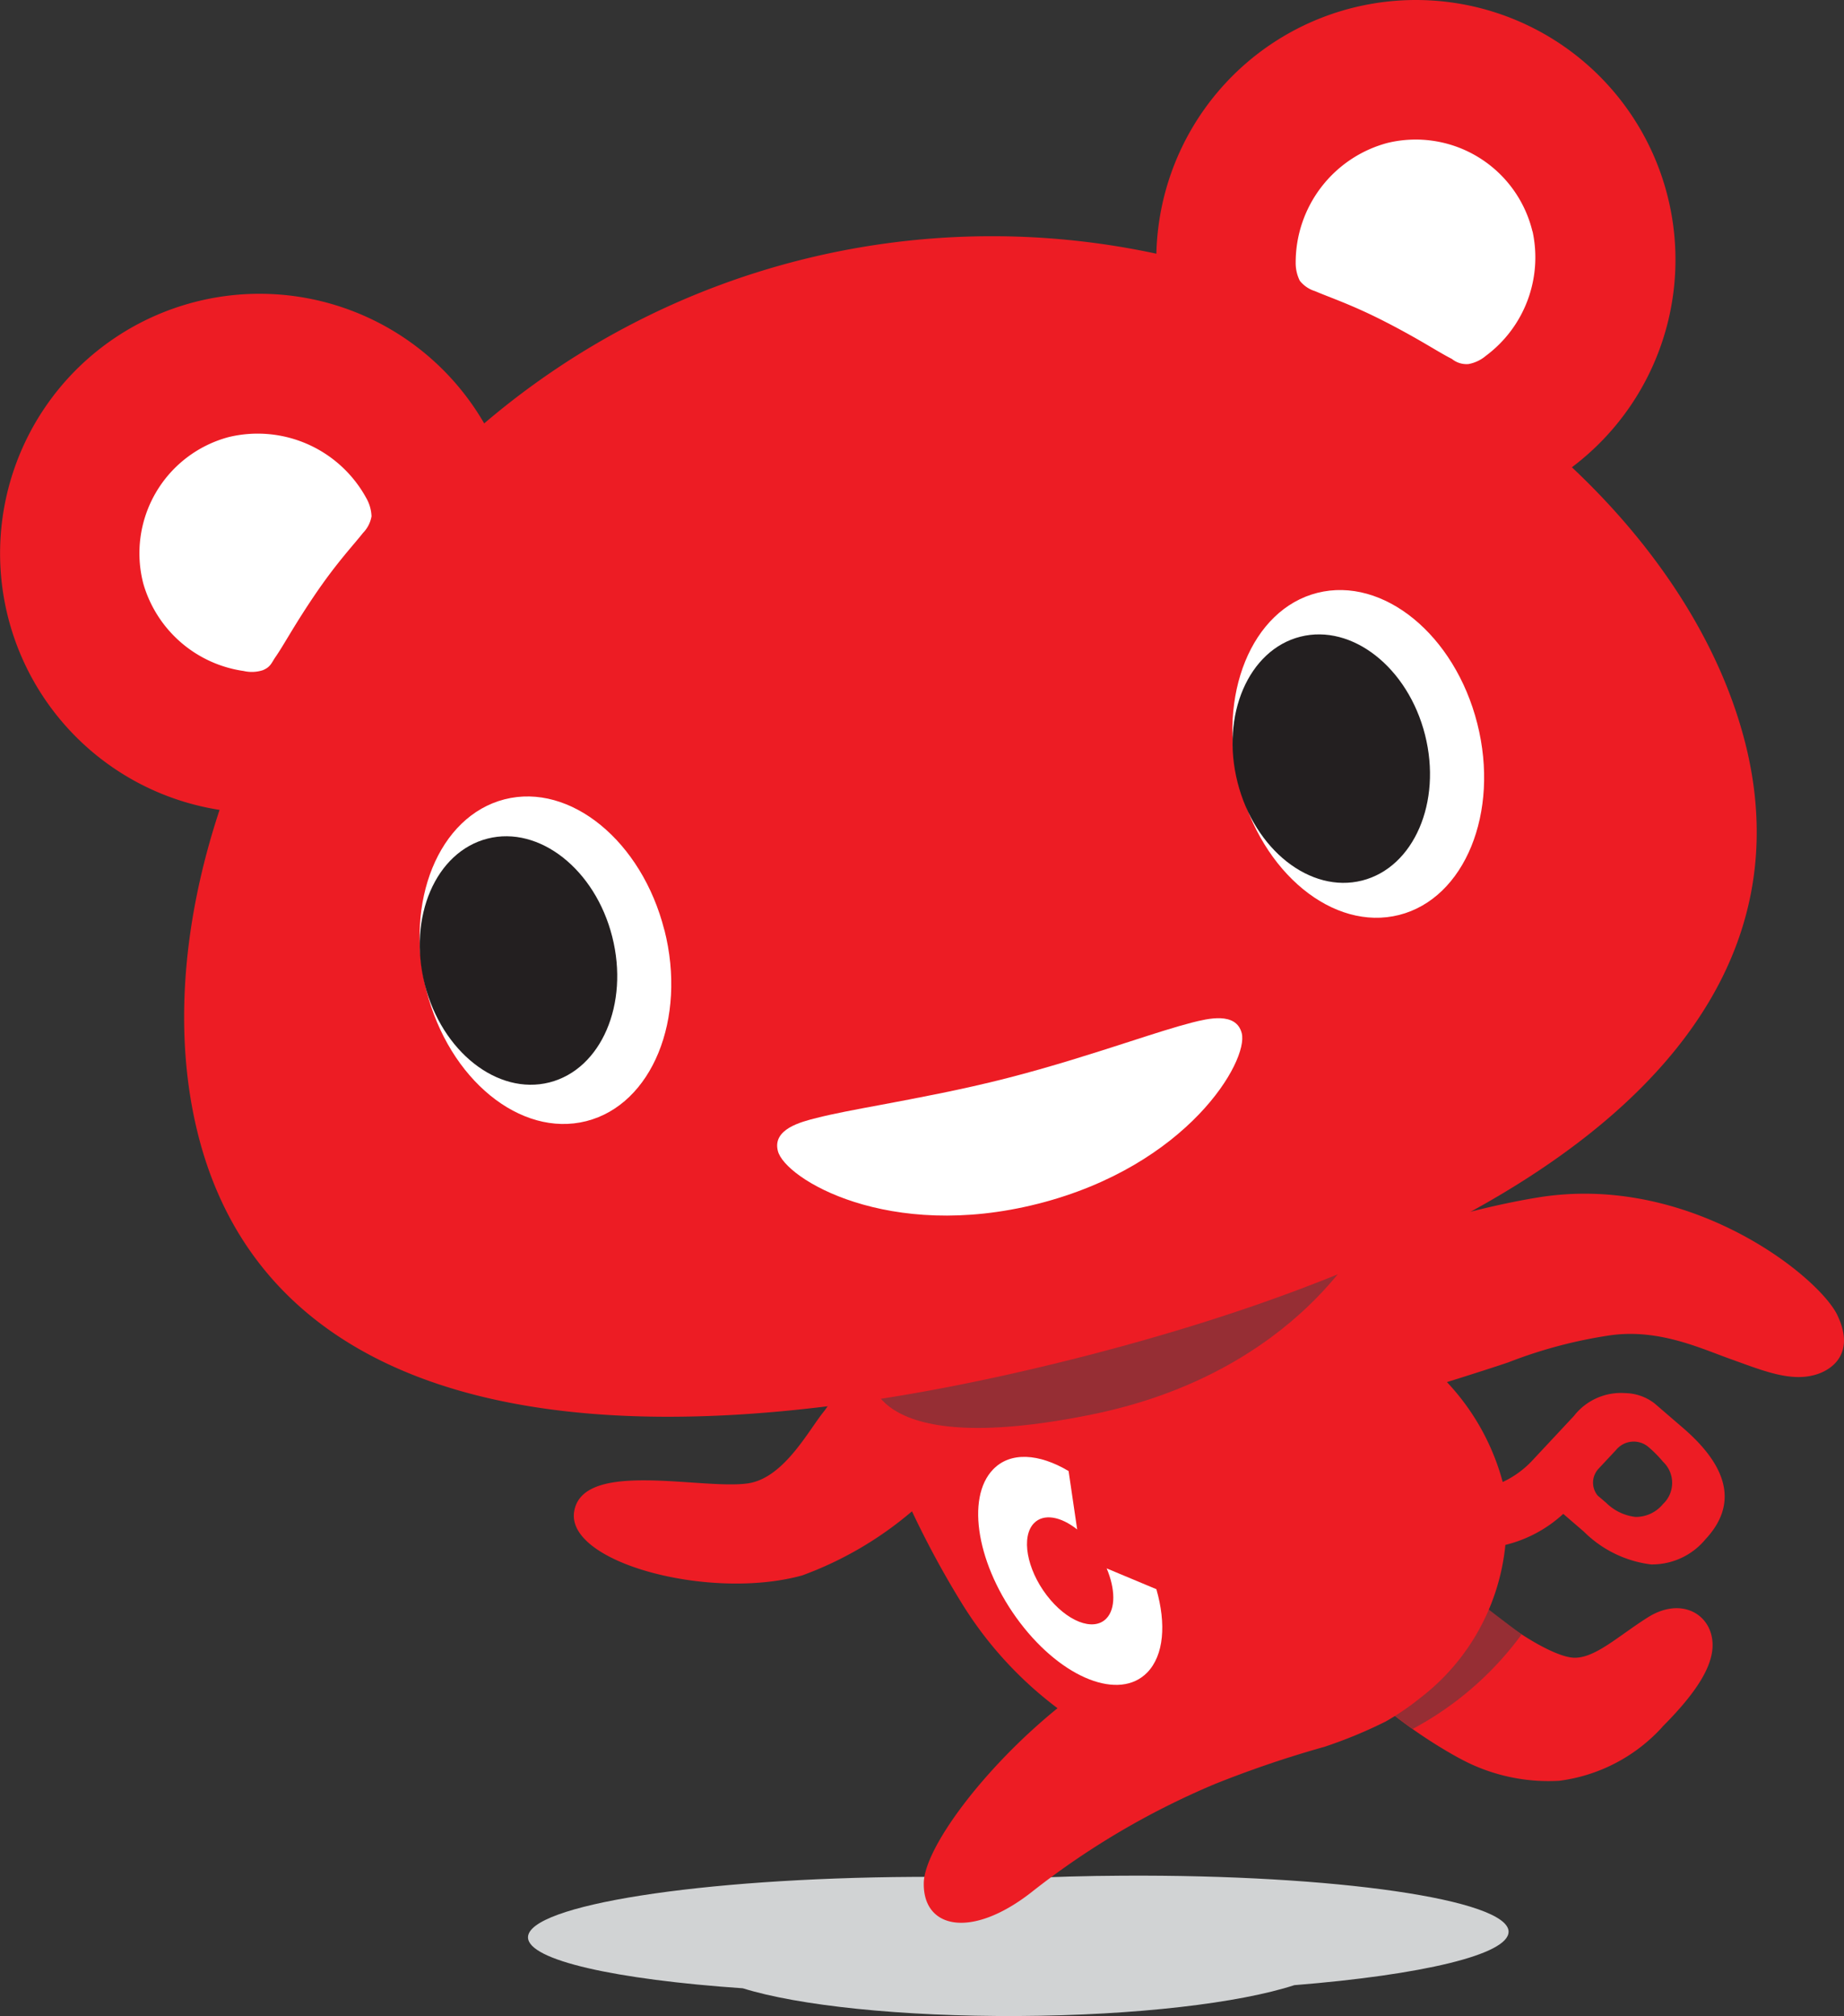 <svg id="グループ_85083" data-name="グループ 85083" xmlns="http://www.w3.org/2000/svg" xmlns:xlink="http://www.w3.org/1999/xlink" width="117.07" height="127.938" viewBox="0 0 117.07 127.938">
  <rect x="0" y="0" width="117.07" height="127.938" fill="#333333" stroke="none"/>
  <defs>
    <clipPath id="clip-path">
      <rect id="長方形_27923" data-name="長方形 27923" width="117.07" height="127.939" fill="none"/>
    </clipPath>
  </defs>
  <g id="グループ_81484" data-name="グループ 81484" clip-path="url(#clip-path)">
    <path id="パス_263340" data-name="パス 263340" d="M80.95,69.94C80.937,67.9,69.96,66.3,56.429,66.382c-2.292.011-4.517.077-6.624.176-2.109-.077-4.336-.113-6.635-.1-13.526.077-24.483,1.8-24.476,3.839.014,1.452,5.571,2.675,13.64,3.231,3.493,1.09,10.027,1.8,17.519,1.759s14.019-.827,17.494-1.958c8.069-.647,13.613-1.937,13.6-3.391" transform="translate(14.827 52.648)" fill="#d1d3d4"/>
    <path id="パス_263341" data-name="パス 263341" d="M67.073,64.784a10.671,10.671,0,0,1-6.547,3.42,11.8,11.8,0,0,1-5.5-1.01c-2.15-.963-6.482-3.943-6.527-4.833-.032-.687,1.354-2.9,1.806-3.366.154-.165.319-.337.463-.511l.032-.039a6.714,6.714,0,0,1,.753-.843c.934-.852,1.772-2.256,5.5.552,1.467,1.106,3.384,2.2,4.395,2.241,1.338.047,2.8-1.359,4.693-2.557,2.319-1.46,4.382.014,4.09,2.152-.181,1.305-1.228,2.856-3.165,4.793" transform="translate(38.468 44.803)" fill="#ed1c24"/>
    <path id="パス_263342" data-name="パス 263342" d="M56.568,58.093c.386.3,1.194.9,1.194.9a20.572,20.572,0,0,1-6.923,6s-.409-.3-.9-.669-.966-.807-.966-.807l5.387-7.119s1.824,1.408,2.213,1.7" transform="translate(38.839 44.729)" fill="#962e34"/>
    <path id="パス_263343" data-name="パス 263343" d="M100.55,49.98C99.4,47.518,91.154,40.9,81.5,42.488c-3.142.515-5.95,1.359-7.949,1.877-4.33,1.121-31.735,4.714-35.271,8.573-.606.658-1.574,2.491-2.114,3.16-.99,1.235-2.541,4.212-4.811,4.531-2.944.418-10.49-1.533-11.017,1.793-.511,3.247,8.636,5.666,14.483,4.045A22.8,22.8,0,0,0,41.786,62.4a59.35,59.35,0,0,0,3.174,5.855,24.208,24.208,0,0,0,6.066,6.64c-4.721,3.828-8.455,8.889-8.491,11.089-.056,2.885,2.987,3.576,6.8.617A50.078,50.078,0,0,1,61.006,79.71a68.182,68.182,0,0,1,6.966-2.365,29.557,29.557,0,0,0,3.895-1.61,16.308,16.308,0,0,0,2.182-1.488,13.954,13.954,0,0,0,5.41-9.715,8.339,8.339,0,0,0,3.674-1.969l1.307,1.124A7.315,7.315,0,0,0,88.7,65.77a4.4,4.4,0,0,0,3.466-1.6c2.01-2.154,1.526-4.529-1.449-7.078l-1.782-1.535A3.134,3.134,0,0,0,87.08,54.9a3.787,3.787,0,0,0-3.271,1.451l-2.7,2.889a6.057,6.057,0,0,1-1.82,1.3A14.86,14.86,0,0,0,75.748,54.2c1.456-.452,3.215-1.018,3.9-1.253a29.715,29.715,0,0,1,6.495-1.72c3.066-.423,5.722.837,7.6,1.506,2.024.724,3.766,1.456,5.36,1.011,1.015-.273,2.609-1.3,1.445-3.764M85.382,59.688l1.11-1.187a1.445,1.445,0,0,1,2.028-.2,7.549,7.549,0,0,1,.952.958,1.842,1.842,0,0,1-.013,2.686,2.223,2.223,0,0,1-1.739.812,3.154,3.154,0,0,1-1.858-.893l-.543-.463a1.292,1.292,0,0,1,.063-1.712" transform="translate(16.113 33.507)" fill="#ed1c24"/>
    <path id="パス_263344" data-name="パス 263344" d="M62.356,43.553c.091.253-5.064,2.921-17.119,5.548S30.858,52.574,30.8,52.42c0,0-.572,5.779,14.094,2.8,13.267-2.7,17.467-11.67,17.467-11.67" transform="translate(24.423 34.543)" fill="#962e34"/>
    <path id="パス_263345" data-name="パス 263345" d="M110.794,47.129c-1.585-6.233-5.507-12.313-11-17.476A16.48,16.48,0,1,0,73.415,16.1,49.669,49.669,0,0,0,30.74,26.87a16.474,16.474,0,1,0-16.8,24.525C11.559,58.575,11,65.8,12.588,72.048c4.347,17.137,24.186,22.158,55.851,14.121s46.7-21.9,42.356-39.04" transform="translate(0 0)" fill="#ed1c24"/>
    <path id="パス_263346" data-name="パス 263346" d="M30.4,36.659c1.435,5.65-.787,11.074-4.96,12.132S16.719,46.14,15.29,40.5s.791-11.067,4.963-12.132,8.713,2.659,10.142,8.293" transform="translate(11.782 22.356)" fill="#fff"/>
    <path id="パス_263347" data-name="パス 263347" d="M27.081,35.967c1.087,4.275-.7,8.415-3.988,9.249s-6.834-1.955-7.915-6.228.7-8.408,3.988-9.245S26,31.7,27.081,35.967" transform="translate(11.787 23.474)" fill="#231f20"/>
    <path id="パス_263348" data-name="パス 263348" d="M44.068,33.2c1.435,5.639,5.978,9.355,10.149,8.3S60.611,35,59.182,29.359s-5.978-9.351-10.153-8.3-6.391,6.5-4.962,12.134" transform="translate(34.608 16.563)" fill="#fff"/>
    <path id="パス_263349" data-name="パス 263349" d="M43.958,31.849c1.083,4.271,4.623,7.056,7.908,6.222s5.075-4.972,3.993-9.245-4.632-7.06-7.917-6.228-5.073,4.974-3.984,9.251" transform="translate(34.612 17.807)" fill="#231f20"/>
    <path id="パス_263350" data-name="パス 263350" d="M44.083,47.808c-9.5,2.41-16.077-1.583-16.522-3.348-.357-1.388,1.469-1.847,2.453-2.094,1.042-.267,2.466-.533,4.108-.837,2.263-.427,5.085-.949,7.94-1.678s5.586-1.607,7.78-2.315c1.591-.515,2.964-.956,4.011-1.225.981-.246,2.8-.708,3.158.676.443,1.764-3.428,8.408-12.929,10.822" transform="translate(21.824 28.58)" fill="#fff"/>
    <path id="パス_263351" data-name="パス 263351" d="M11.569,30.421a2.279,2.279,0,0,0,1.209-.056c.475-.2.54-.448.769-.794.568-.807,1.2-2.046,2.643-4.155,1.332-1.937,2.324-2.977,2.944-3.764a1.99,1.99,0,0,0,.538-1.051,2.521,2.521,0,0,0-.325-1.142,7.858,7.858,0,0,0-8.731-3.888,7.631,7.631,0,0,0-5.424,9.333,7.776,7.776,0,0,0,6.376,5.516" transform="translate(3.915 12.163)" fill="#fff"/>
    <path id="パス_263352" data-name="パス 263352" d="M60.911,10.774A7.625,7.625,0,0,0,51.7,5.156a7.853,7.853,0,0,0-5.822,7.578,2.531,2.531,0,0,0,.26,1.164,1.976,1.976,0,0,0,.97.662c.923.4,2.293.841,4.386,1.908,2.272,1.16,3.425,1.955,4.3,2.392a1.468,1.468,0,0,0,1.058.326,2.372,2.372,0,0,0,1.1-.522,7.785,7.785,0,0,0,2.966-7.89" transform="translate(36.381 3.916)" fill="#fff"/>
    <path id="パス_263353" data-name="パス 263353" d="M45.946,59.956c.631,2.2.481,4.189-.576,5.283-1.761,1.813-5.379.4-8.085-3.163s-3.468-7.908-1.7-9.726c1.092-1.131,2.912-1.008,4.788.109l.545,3.708c-1.04-.83-2.128-1.029-2.742-.4-.827.852-.466,2.9.8,4.564s2.964,2.34,3.792,1.488c.606-.622.57-1.89.022-3.183Z" transform="translate(27.469 40.893)" fill="#fff"/>
  </g>
</svg>
